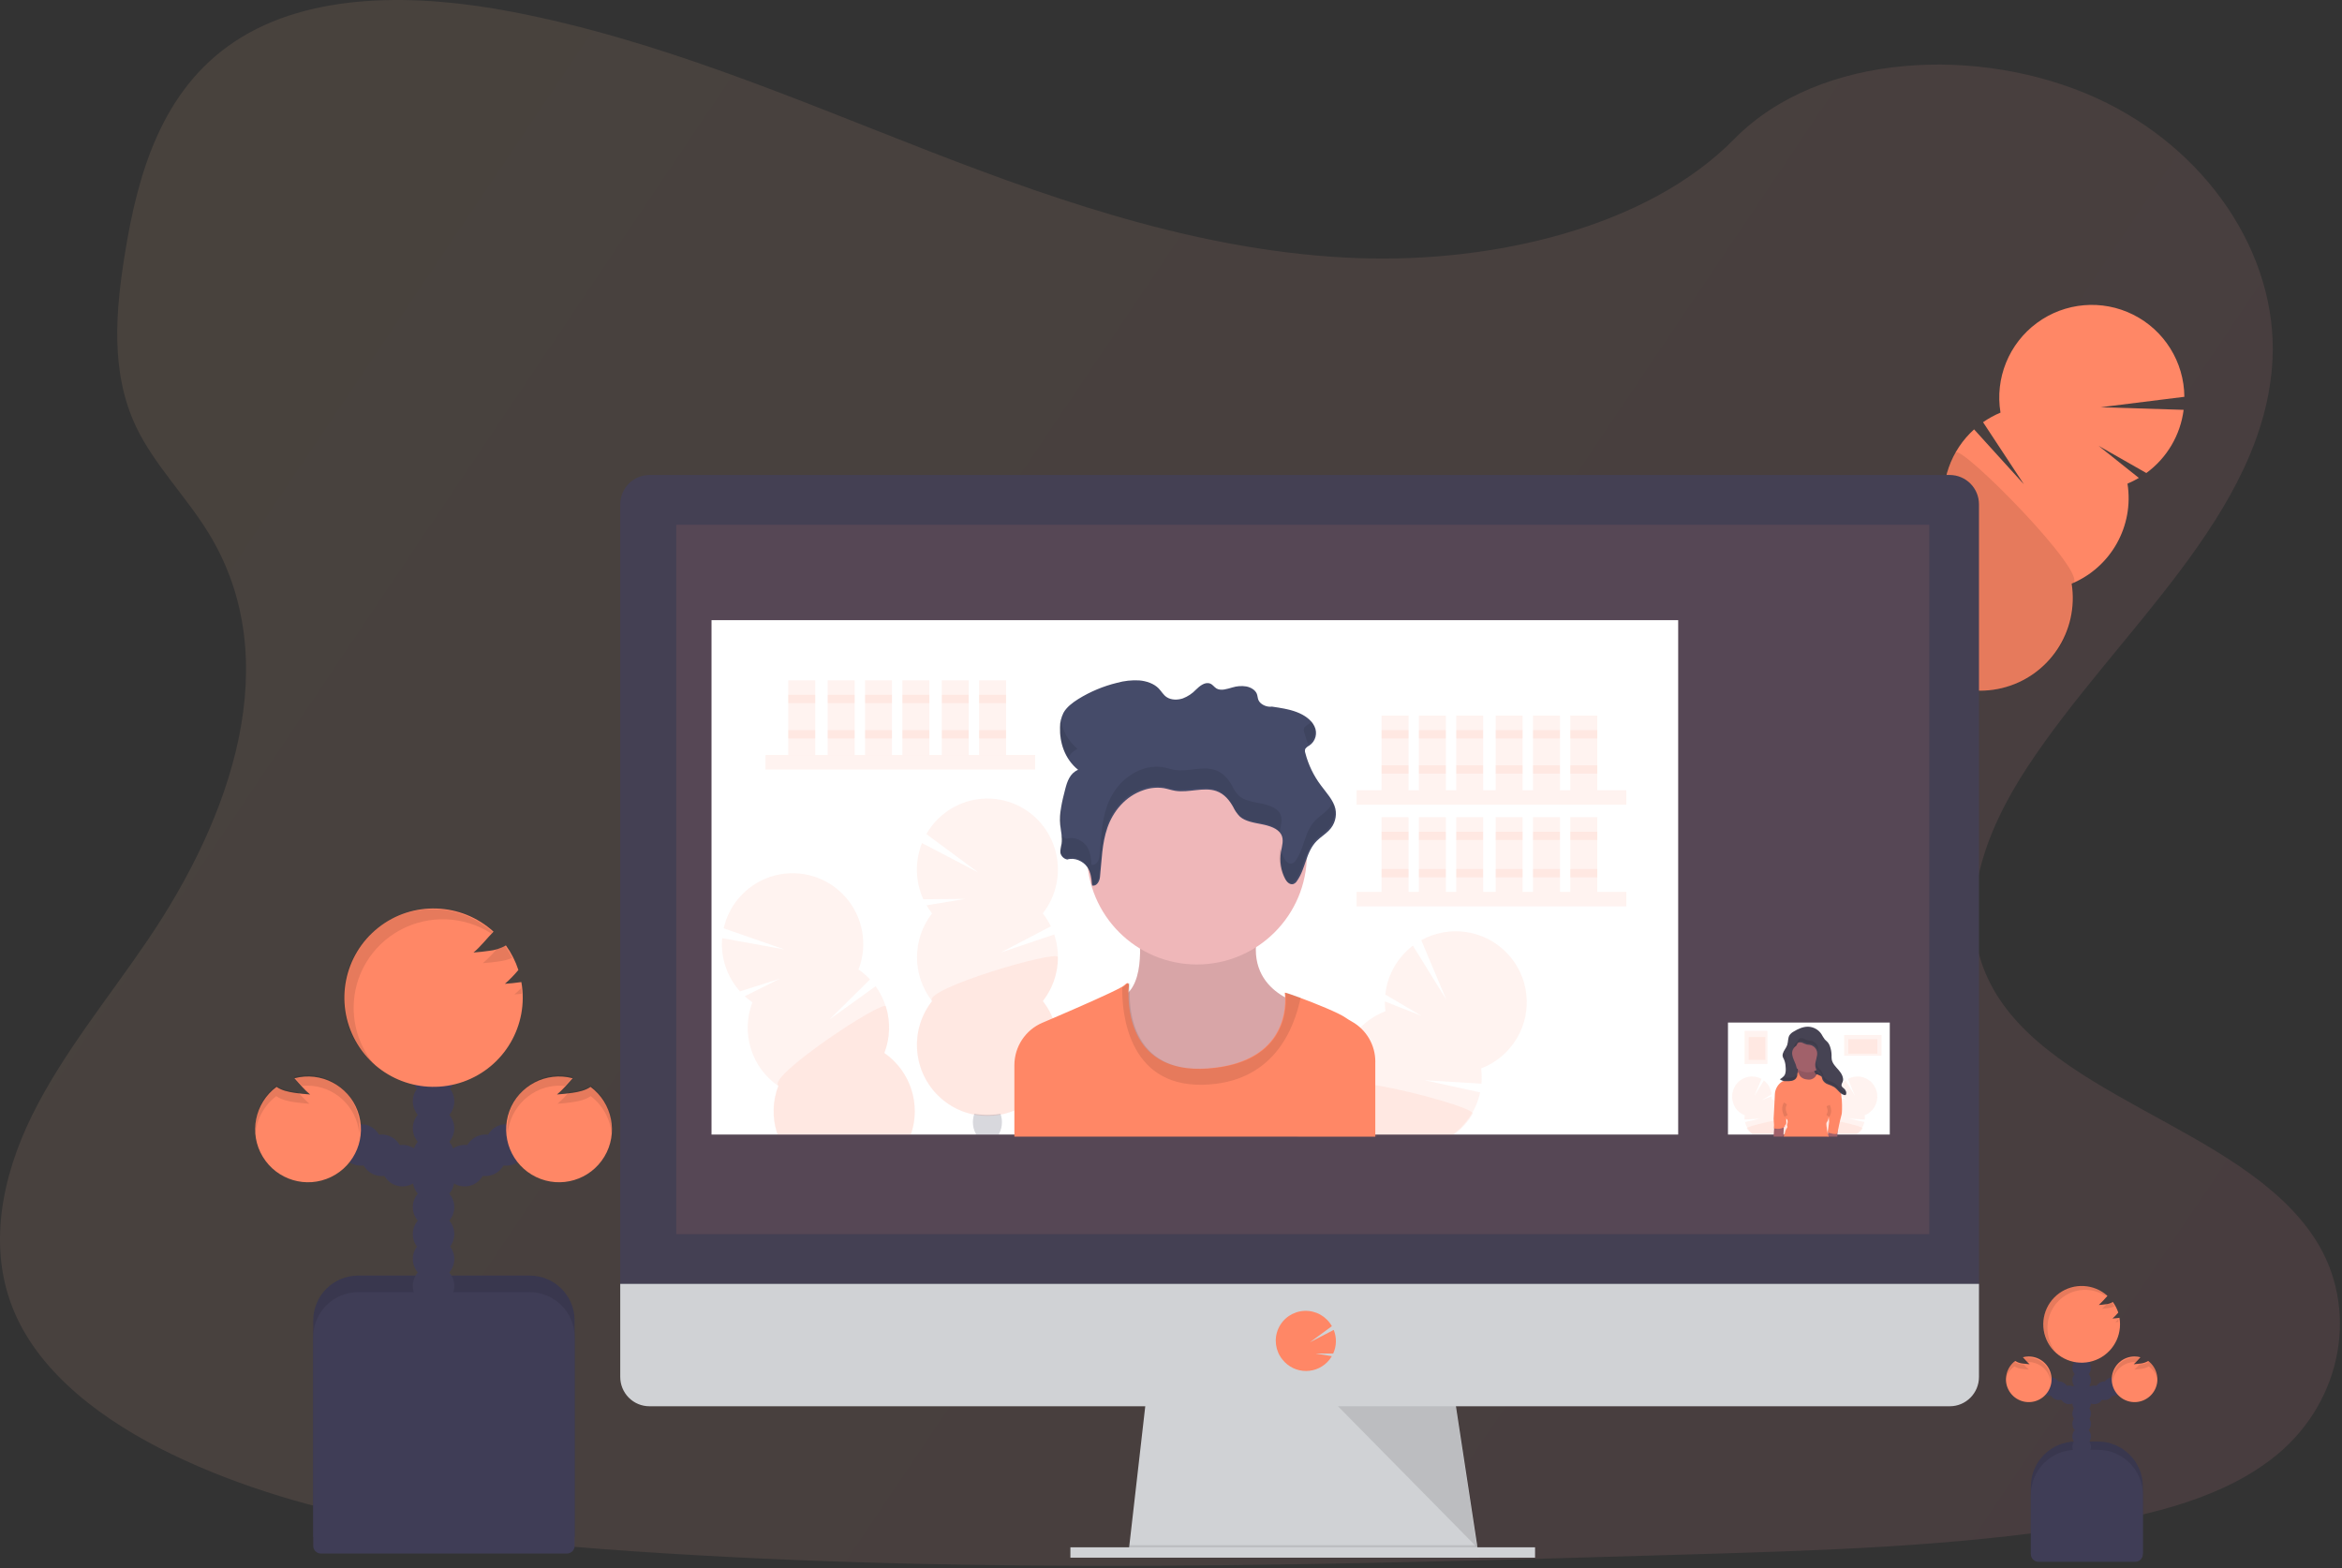 <svg height="219" viewBox="0 0 327 219" width="327" xmlns="http://www.w3.org/2000/svg" xmlns:xlink="http://www.w3.org/1999/xlink"><rect x="0" y="0" width="327" height="219" fill="#333333" stroke="none"/><linearGradient id="a" x1="100%" x2="0%" y1="72.397%" y2="27.603%"><stop offset="0" stop-color="#f9a"/><stop offset="1" stop-color="#fc9"/></linearGradient><g fill="none" fill-rule="evenodd"><g fill-rule="nonzero"><path d="m189.82 36.053c-20.944-.727-40.891-7.49-59.94-14.887-19.049-7.397-37.916-15.594-58.362-19.513-13.147-2.523-28.185-2.879-38.779 4.171-10.195 6.783-13.488 18.493-15.261 29.36-1.332 8.176-2.114 16.779 1.535 24.434 2.534 5.312 7.035 9.778 10.137 14.867 10.83 17.711 3.186 39.547-8.562 56.841-5.503 8.11-11.892 15.849-16.139 24.483-4.246 8.634-6.204 18.528-2.471 27.35 3.684 8.73 12.454 15.287 21.975 19.901 19.301 9.352 42.064 12.034 64.259 13.552 49.134 3.36 98.532 1.906 147.796.449 18.23-.542 36.543-1.086 54.478-3.907 9.961-1.564 20.243-4.055 27.475-10.048 9.179-7.615 11.455-20.509 5.303-30.059-10.317-16.017-38.843-19.985-46.052-37.184-3.971-9.46.107-19.999 5.877-28.773 12.373-18.826 33.114-35.336 34.206-56.853.753-14.771-9.219-29.578-24.637-36.57-16.162-7.328-38.568-6.407-50.492 5.726-12.278 12.492-33.853 17.297-52.346 16.657z" fill="url(#a)" opacity=".1"/><g fill="#3f3d56"><ellipse cx="261.182" cy="110.897" rx="3.533" ry="2.697" transform="matrix(.488 -.873 .873 .488 36.927 284.747)"/><ellipse cx="263.287" cy="107.127" rx="3.533" ry="2.697" transform="matrix(.488 -.873 .873 .488 41.295 284.654)"/><ellipse cx="265.393" cy="103.358" rx="3.533" ry="2.697" transform="matrix(.488 -.873 .873 .488 45.663 284.563)"/><ellipse cx="267.498" cy="99.586" rx="3.533" ry="2.697" transform="matrix(.488 -.873 .873 .488 50.034 284.469)"/><ellipse cx="269.601" cy="95.818" rx="3.533" ry="2.697" transform="matrix(.488 -.873 .873 .488 54.399 284.375)"/><ellipse cx="271.708" cy="92.048" rx="3.533" ry="2.697" transform="matrix(.488 -.873 .873 .488 58.769 284.284)"/><ellipse cx="273.815" cy="88.279" rx="3.533" ry="2.697" transform="matrix(.488 -.873 .873 .488 63.137 284.194)"/></g><path d="m297.037 67.54c.55-.23 1.085-.497 1.599-.8l-5.618-4.481 6.659 3.794c2.875-2.099 4.759-5.29 5.211-8.823l-11.58-.362 11.681-1.457c-.037-4.862-2.796-9.293-7.141-11.468-4.345-2.175-9.541-1.728-13.451 1.157-3.91 2.886-5.873 7.722-5.08 12.52-.857.358-1.674.806-2.436 1.338l5.704 8.67-6.955-7.668c-3.242 2.93-4.786 7.3-4.105 11.618-6.22 2.594-9.404 9.537-7.314 15.948 2.09 6.412 8.752 10.139 15.304 8.562 6.552-1.577 10.792-7.928 9.741-14.59 5.505-2.295 8.725-8.063 7.792-13.958z" fill="#ff8766"/><path d="m273.044 63.202c-1.42 2.536-1.941 5.474-1.481 8.342-6.252 2.597-9.452 9.55-7.351 15.97 2.101 6.42 8.797 10.153 15.382 8.574 6.585-1.579 10.847-7.939 9.791-14.61 2.585-1.076-15.629-19.535-16.342-18.275z" fill="#000" opacity=".1"/><path d="m289.85 201.298h3.05c3.477 0 6.295 2.819 6.295 6.295v9.345h-15.64v-9.345c0-3.477 2.819-6.295 6.295-6.295z" fill="#3f3d56"/><path d="m289.85 201.298h3.05c3.477 0 6.295 2.819 6.295 6.295v9.345h-15.64v-9.345c0-3.477 2.819-6.295 6.295-6.295z" fill="#000" opacity=".1"/><g fill="#3f3d56"><circle cx="290.651" cy="203.76" r="1.303"/><circle cx="290.651" cy="202.022" r="1.303"/><circle cx="290.651" cy="200.574" r="1.303"/><circle cx="290.651" cy="198.836" r="1.303"/><circle cx="290.651" cy="197.388" r="1.303"/><circle cx="290.651" cy="195.939" r="1.303"/><circle cx="290.651" cy="194.202" r="1.303"/><circle cx="292.388" cy="194.781" r="1.303"/><circle cx="293.837" cy="194.202" r="1.303"/><circle cx="294.995" cy="193.622" r="1.303"/><circle cx="290.651" cy="192.753" r="1.303"/><circle cx="290.651" cy="191.016" r="1.303"/><circle cx="290.651" cy="189.567" r="1.303"/><circle cx="290.651" cy="188.119" r="1.303"/></g><path d="m295.895 184.025c-.313.046-.628.079-.945.099.293-.255.564-.534.813-.833-.175-.53-.432-1.03-.762-1.48-.313.176-.659.286-1.016.322-.312.046-.627.079-.942.099.424-.402.826-.826 1.206-1.27-1.876-1.7-4.687-1.855-6.738-.372-2.052 1.484-2.785 4.201-1.757 6.516 1.027 2.314 3.535 3.593 6.011 3.067s4.247-2.715 4.244-5.247c0-.309-.027-.618-.081-.922z" fill="#ff8766"/><path d="m299.935 190.05c-.325.199-.691.322-1.07.359-.315.046-.633.079-.95.1.338-.303.652-.63.942-.978-.266-.07-.539-.106-.814-.108-1.565-.003-2.9 1.131-3.15 2.675s.657 3.042 2.142 3.535c1.485.492 3.108-.167 3.829-1.555s.328-3.095-.928-4.027z" fill="#ff8766"/><g fill="#3f3d56"><circle cx="288.913" cy="194.781" r="1.303"/><circle cx="287.465" cy="194.202" r="1.303"/><circle cx="286.306" cy="193.622" r="1.303"/></g><path d="m281.366 190.05c.325.199.691.322 1.07.359.315.046.633.079.95.1-.338-.303-.652-.63-.942-.978.266-.07.539-.106.814-.108 1.565-.003 2.9 1.131 3.15 2.675s-.657 3.042-2.142 3.535-3.108-.167-3.829-1.555c-.721-1.388-.328-3.095.928-4.027z" fill="#ff8766"/><path d="m289.85 202.456h3.05c3.477 0 6.295 2.819 6.295 6.295v8.277c0 .59-.478 1.068-1.068 1.068h-13.505c-.59 0-1.068-.478-1.068-1.068v-8.277c0-3.477 2.819-6.295 6.295-6.295z" fill="#3f3d56"/><g fill="#000" opacity=".1" transform="translate(285.292 179.285)"><path d="m10.455 4.972c-.125.137-.259.265-.401.384.142 0 .284-.023.424-.038-.005-.116-.01-.232-.022-.346z"/><path d="m8.197 3.472c.309-.02.618-.053.925-.098.277-.034.549-.109.805-.222-.127-.252-.272-.494-.434-.725-.155.096-.323.168-.498.215-.244.297-.511.575-.798.831z"/><path d="m.581 6.166c-.004-1.95 1.045-3.746 2.734-4.681 1.689-.935 3.748-.86 5.365.197l.08-.086c-1.41-1.271-3.385-1.679-5.174-1.069s-3.118 2.146-3.481 4.023c-.364 1.877.294 3.807 1.722 5.058-.806-.961-1.248-2.181-1.246-3.442z"/></g><g fill="#000" opacity=".1" transform="translate(294.85 189.422)"><path d="m3.146 1.832c.318-.023.635-.055.951-.1.379-.035.746-.154 1.071-.349.729.524 1.195 1.328 1.281 2.209.012-.11.018-.221.018-.331.004-.989-.471-1.921-1.281-2.51-.325.195-.691.316-1.071.351l-.256.03c-.218.252-.456.486-.712.7z"/><path d="m3.28.766c.108 0 .213 0 .318.023.167-.173.331-.359.497-.54-.266-.068-.54-.104-.815-.105-1.757 0-3.182 1.396-3.182 3.118 0 .105 0 .211.015.311.164-1.593 1.533-2.805 3.167-2.806z"/></g><g fill="#000" opacity=".1" transform="translate(279.789 189.422)"><path d="m3.497 1.832c-.318-.023-.635-.055-.951-.1-.379-.035-.746-.154-1.071-.349-.729.524-1.195 1.328-1.281 2.209-.012-.11-.018-.221-.018-.331-.004-.989.471-1.921 1.281-2.51.325.195.691.316 1.071.351l.256.03c.219.251.457.485.712.7z"/><path d="m3.369.766c-.108 0-.213 0-.318.023-.167-.173-.331-.359-.497-.54.266-.068.54-.104.815-.105 1.757 0 3.182 1.396 3.182 3.118 0 .105 0 .211-.015.311-.164-1.593-1.533-2.805-3.167-2.806z"/></g><path d="m50.004 178.127h23.957c3.462 0 6.269 2.808 6.269 6.271v30.223h-36.494v-30.223c0-3.463 2.807-6.271 6.269-6.271z" fill="#3f3d56"/><path d="m50.004 178.127h23.957c3.462 0 6.269 2.808 6.269 6.271v30.223h-36.494v-30.223c0-3.463 2.807-6.271 6.269-6.271z" fill="#000" opacity=".1"/><g fill="#3f3d56"><circle cx="60.534" cy="183.34" r="2.896"/><circle cx="60.534" cy="179.575" r="2.896"/><circle cx="60.534" cy="175.81" r="2.896"/><circle cx="60.534" cy="172.334" r="2.896"/><circle cx="60.534" cy="168.569" r="2.896"/><circle cx="60.534" cy="164.803" r="2.896"/><circle cx="60.534" cy="161.328" r="2.896"/><circle cx="64.879" cy="162.776" r="2.896"/><circle cx="67.775" cy="161.328" r="2.896"/><circle cx="70.671" cy="159.88" r="2.896"/><circle cx="60.534" cy="157.562" r="2.896"/><circle cx="60.534" cy="153.797" r="2.896"/><circle cx="60.534" cy="150.322" r="2.896"/><circle cx="60.534" cy="146.556" r="2.896"/></g><path d="m72.683 137.152c-.725.105-1.453.182-2.185.231.677-.593 1.306-1.239 1.881-1.931-.399-1.227-.987-2.385-1.743-3.43-.719.411-1.516.668-2.34.753-.723.105-1.454.183-2.185.234.962-.779 1.853-1.956 2.795-2.913-4.509-4.095-11.318-4.328-16.095-.551-4.778 3.777-6.123 10.456-3.179 15.788s9.312 7.753 15.054 5.723c5.742-2.03 9.173-7.916 8.111-13.913z" fill="#ff8766"/><path d="m82.454 151.774c-.695.489-1.617.7-2.482.826-.733.109-1.468.185-2.206.236.761-.611 1.46-1.463 2.185-2.266-3.681-.977-7.501 1.006-8.821 4.578-1.32 3.572.293 7.562 3.725 9.214 3.432 1.651 7.556.423 9.525-2.838 1.968-3.26 1.134-7.483-1.926-9.75z" fill="#ff8766"/><circle cx="56.19" cy="162.776" fill="#3f3d56" r="2.896"/><circle cx="53.293" cy="161.328" fill="#3f3d56" r="2.896"/><circle cx="50.397" cy="159.88" fill="#3f3d56" r="2.896"/><path d="m38.614 151.774c.695.489 1.617.7 2.484.826.73.109 1.465.185 2.203.236-.761-.611-1.46-1.463-2.185-2.266 3.681-.977 7.501 1.006 8.821 4.578 1.32 3.572-.293 7.562-3.725 9.214s-7.556.423-9.525-2.838-1.134-7.483 1.926-9.75z" fill="#ff8766"/><path d="m50.004 180.444h23.957c3.462 0 6.269 2.806 6.269 6.268v29.163c0 .587-.476 1.063-1.063 1.063h-34.363c-.283.001-.555-.11-.755-.31-.2-.2-.313-.471-.313-.754v-29.163c0-3.462 2.807-6.268 6.269-6.268z" fill="#3f3d56"/><g fill="#000" opacity=".1" transform="translate(47.79 126.861)"><path d="m24.977 11.111c-.295.318-.611.616-.947.891.335-.023.673-.053 1.008-.085-.013-.27-.03-.54-.06-.805z"/><path d="m19.63 7.634c.733-.05 1.464-.125 2.19-.233.657-.076 1.3-.245 1.91-.5-.298-.588-.642-1.151-1.028-1.686-.364.224-.76.392-1.174.5-.581.687-1.216 1.329-1.897 1.919z"/><path d="m1.587 13.885c-.009-4.526 2.476-8.695 6.478-10.866 4.001-2.17 8.878-1.995 12.711.458.063-.065.126-.138.189-.2-3.336-2.992-8.036-3.967-12.3-2.553-4.264 1.414-7.429 4.999-8.283 9.381-.854 4.381.736 8.879 4.161 11.77-1.911-2.23-2.959-5.062-2.956-7.99z"/></g><g fill="#000" opacity=".1" transform="translate(70.671 150.032)"><path d="m7.173 4.1c.728-.048 1.454-.126 2.178-.237.854-.125 1.753-.336 2.451-.83 1.662 1.248 2.723 3.155 2.919 5.246.025-.255.04-.509.04-.781.001-2.346-1.094-4.553-2.952-5.946-.686.491-1.597.703-2.451.83-.193.028-.383.051-.573.074-.494.591-1.033 1.14-1.612 1.644z"/><path d="m7.461 1.57c.244.004.488.021.731.051.381-.412.751-.85 1.134-1.273-2.186-.599-4.522-.128-6.317 1.276-1.795 1.403-2.843 3.577-2.834 5.879 0 .255.013.509.035.741.372-3.788 3.506-6.673 7.251-6.674z"/></g><g fill="#000" opacity=".1" transform="translate(35.625 150.032)"><path d="m7.581 4.1c-.728-.048-1.453-.126-2.176-.237-.856-.125-1.768-.336-2.454-.83-1.659 1.249-2.717 3.156-2.912 5.246-.025-.255-.04-.509-.04-.781-.001-2.347 1.096-4.554 2.954-5.946.686.491 1.597.703 2.454.83.19.028.381.051.571.074.491.59 1.027 1.139 1.602 1.644z"/><path d="m7.288 1.57c-.244.004-.488.021-.731.051-.381-.412-.751-.85-1.134-1.273 2.186-.599 4.522-.128 6.317 1.276 1.795 1.403 2.843 3.577 2.834 5.879 0 .255 0 .509-.035.741-.372-3.788-3.506-6.673-7.251-6.674z"/></g><path d="m206.511 217.517-48.949-.628.143-1.255 2.367-20.709h42.987l3.163 20.709.241 1.569z" fill="#d0d2d5"/><path d="m206.511 217.228h-24.45l-24.498-.29.143-1.159h48.564z" fill="#000" opacity=".1"/><path d="m149.453 216.069h64.879v1.448h-64.879z" fill="#d0d2d5"/><path d="m276.314 70.446c.011-2.263-1.81-4.107-4.068-4.119h-181.573c-1.085.005-2.123.442-2.887 1.215-.763.773-1.189 1.817-1.184 2.905v110.287h189.712z" fill="#444053"/><path d="m86.601 179.285v12.98c-.003 1.089.424 2.134 1.188 2.905.764.771 1.801 1.204 2.883 1.203h181.573c2.247 0 4.068-1.834 4.068-4.096v-12.993z" fill="#d0d2d5"/><path d="m94.422 73.278h174.941v99.056h-174.941z" fill="#ff8766" opacity=".1"/><path d="m182.341 191.45c1.284.001 2.498-.587 3.293-1.593.118-.152.227-.312.325-.478l-2.296-.376 2.479.017c.483-1.044.512-2.242.079-3.308l-3.33 1.732 3.072-2.252c-.769-1.377-2.249-2.204-3.827-2.139-1.578.065-2.985 1.012-3.636 2.448s-.438 3.115.554 4.342c.791 1.011 2.003 1.603 3.288 1.606z" fill="#ff8766"/><path d="m186.816 196.374 19.406 19.695-2.976-19.695z" fill="#000" opacity=".1"/><path d="m99.345 86.601h134.971v71.83h-134.971z" fill="#fff"/><g fill="#ff8766"><path d="m106.876 105.428h37.653v2.027h-37.653z" opacity=".1"/><path d="m110.062 95.001h3.765v10.427h-3.765z" opacity=".1"/><path d="m115.565 95.001h3.765v10.427h-3.765z" opacity=".1"/><path d="m120.779 95.001h3.765v10.427h-3.765z" opacity=".1"/><path d="m125.992 95.001h3.765v10.427h-3.765z" opacity=".1"/><path d="m131.495 95.001h3.765v10.427h-3.765z" opacity=".1"/><path d="m136.709 95.001h3.765v10.427h-3.765z" opacity=".1"/><path d="m110.062 97.028h3.765v1.159h-3.765z" opacity=".1"/><path d="m115.565 97.028h3.765v1.159h-3.765z" opacity=".1"/><path d="m120.779 97.028h3.765v1.159h-3.765z" opacity=".1"/><path d="m125.992 97.028h3.765v1.159h-3.765z" opacity=".1"/><path d="m131.495 97.028h3.765v1.159h-3.765z" opacity=".1"/><path d="m136.709 97.028h3.765v1.159h-3.765z" opacity=".1"/><path d="m110.062 101.952h3.765v1.159h-3.765z" opacity=".1"/><path d="m115.565 101.952h3.765v1.159h-3.765z" opacity=".1"/><path d="m120.779 101.952h3.765v1.159h-3.765z" opacity=".1"/><path d="m125.992 101.952h3.765v1.159h-3.765z" opacity=".1"/><path d="m131.495 101.952h3.765v1.159h-3.765z" opacity=".1"/><path d="m136.709 101.952h3.765v1.159h-3.765z" opacity=".1"/><path d="m189.422 110.352h37.653v2.027h-37.653z" opacity=".1"/><path d="m192.898 99.925h3.765v10.427h-3.765z" opacity=".1"/><path d="m198.112 99.925h3.765v10.427h-3.765z" opacity=".1"/><path d="m203.325 99.925h3.765v10.427h-3.765z" opacity=".1"/><path d="m208.828 99.925h3.765v10.427h-3.765z" opacity=".1"/><path d="m214.042 99.925h3.765v10.427h-3.765z" opacity=".1"/><path d="m219.255 99.925h3.765v10.427h-3.765z" opacity=".1"/><path d="m192.898 101.952h3.765v1.159h-3.765z" opacity=".1"/><path d="m198.112 101.952h3.765v1.159h-3.765z" opacity=".1"/><path d="m203.325 101.952h3.765v1.159h-3.765z" opacity=".1"/><path d="m208.828 101.952h3.765v1.159h-3.765z" opacity=".1"/><path d="m214.042 101.952h3.765v1.159h-3.765z" opacity=".1"/><path d="m219.255 101.952h3.765v1.159h-3.765z" opacity=".1"/><path d="m192.898 106.876h3.765v1.159h-3.765z" opacity=".1"/><path d="m198.112 106.876h3.765v1.159h-3.765z" opacity=".1"/><path d="m203.325 106.876h3.765v1.159h-3.765z" opacity=".1"/><path d="m208.828 106.876h3.765v1.159h-3.765z" opacity=".1"/><path d="m214.042 106.876h3.765v1.159h-3.765z" opacity=".1"/><path d="m219.255 106.876h3.765v1.159h-3.765z" opacity=".1"/><path d="m189.422 124.544h37.653v2.027h-37.653z" opacity=".1"/><path d="m192.898 114.117h3.765v10.427h-3.765z" opacity=".1"/><path d="m198.112 114.117h3.765v10.427h-3.765z" opacity=".1"/><path d="m203.325 114.117h3.765v10.427h-3.765z" opacity=".1"/><path d="m208.828 114.117h3.765v10.427h-3.765z" opacity=".1"/><path d="m214.042 114.117h3.765v10.427h-3.765z" opacity=".1"/><path d="m219.255 114.117h3.765v10.427h-3.765z" opacity=".1"/><path d="m192.898 116.144h3.765v1.159h-3.765z" opacity=".1"/><path d="m198.112 116.144h3.765v1.159h-3.765z" opacity=".1"/><path d="m203.325 116.144h3.765v1.159h-3.765z" opacity=".1"/><path d="m208.828 116.144h3.765v1.159h-3.765z" opacity=".1"/><path d="m214.042 116.144h3.765v1.159h-3.765z" opacity=".1"/><path d="m219.255 116.144h3.765v1.159h-3.765z" opacity=".1"/><path d="m192.898 121.358h3.765v1.159h-3.765z" opacity=".1"/><path d="m198.112 121.358h3.765v1.159h-3.765z" opacity=".1"/><path d="m203.325 121.358h3.765v1.159h-3.765z" opacity=".1"/><path d="m208.828 121.358h3.765v1.159h-3.765z" opacity=".1"/><path d="m214.042 121.358h3.765v1.159h-3.765z" opacity=".1"/><path d="m219.255 121.358h3.765v1.159h-3.765z" opacity=".1"/><path d="m130.135 127.551c-.281-.359-.536-.738-.765-1.133l5.399-.891-5.849.048c-1.132-2.479-1.199-5.318-.188-7.848l7.833 4.09-7.222-5.344c1.839-3.216 5.31-5.127 8.993-4.952 3.683.175 6.959 2.408 8.489 5.784 1.53 3.376 1.056 7.33-1.227 10.244.439.558.817 1.162 1.128 1.802l-7.002 3.662 7.47-2.517c1.067 3.17.471 6.668-1.586 9.298 3.174 4.06 2.714 9.894-1.056 13.4-3.77 3.506-9.585 3.506-13.355 0-3.77-3.506-4.23-9.34-1.056-13.4-2.807-3.593-2.807-8.653 0-12.246z" opacity=".1"/><path d="m147.713 133.669c.003 2.221-.739 4.379-2.107 6.123 3.176 4.061 2.716 9.896-1.057 13.403-3.773 3.507-9.591 3.507-13.364 0-3.773-3.507-4.233-9.342-1.057-13.403-1.319-1.684 17.585-7.236 17.585-6.123z" opacity=".1"/></g><path d="m139.476 158.349c.017.028.03.055.047.083h-3.305c.017-.028.03-.055.047-.083-.284-.502-.431-1.072-.425-1.651-0-.396.067-.79.2-1.162.183.03.411.063.673.09.767.078 1.539.078 2.306 0 .218-.023.448-.055.68-.09 0.0.006 0.0.012 0 .018.13.367.197.754.195 1.144.007.578-.137 1.148-.418 1.651z" fill="#3f3d56" opacity=".2"/><g fill="#ff8766"><path d="m127.18 158.431h-18.631c-.043-.108-.08-.221-.113-.331-.657-2.116-.58-4.392.218-6.458-3.748-2.592-5.236-7.416-3.601-11.673-.375-.26-.732-.546-1.068-.854l4.91-2.451-5.579 1.773c-1.815-2.027-2.715-4.714-2.488-7.427l8.706 1.574-8.491-2.953c.818-3.61 3.583-6.459 7.163-7.382 3.58-.923 7.375.236 9.832 3.002s3.164 6.675 1.832 10.128c.583.405 1.122.87 1.607 1.389l-5.637 5.569 6.417-4.62c1.954 2.707 2.41 6.218 1.214 9.336 3.651 2.527 5.168 7.183 3.709 11.379z" opacity=".1"/><path d="m127.18 158.431h-18.592c-.043-.108-.08-.222-.113-.332-.656-2.121-.579-4.403.218-6.475-1.752-1.221 14.678-12.137 15.013-11.078.653 2.123.576 4.405-.218 6.478 3.638 2.536 5.148 7.202 3.691 11.407z" opacity=".1"/><path d="m211.769 145.025c-1.137 1.908-2.886 3.377-4.963 4.168.089.707.103 1.422.043 2.132l-7.941-.476 7.755 1.694c-.513 2.367-1.874 4.465-3.827 5.899h-10.809v.279h-11.003c.023-.096.045-.189.071-.279.82-3.08 3.069-5.579 6.047-6.722-.578-4.535 2.024-8.877 6.299-10.51-.059-.453-.087-.91-.083-1.367l5.127 2.013-5.069-2.975c.293-2.709 1.688-5.179 3.857-6.831l4.671 7.55-3.5-8.305c3.92-2.178 8.815-1.455 11.937 1.763 3.121 3.218 3.69 8.129 1.387 11.973z" opacity=".1"/><path d="m205.63 155.532c-.671 1.139-1.565 2.128-2.628 2.909h-10.748v.28h-10.941c.023-.096.045-.189.07-.28.816-3.082 3.052-5.584 6.013-6.727-.093-.723 2.032-.625 4.86-.146 5.529.932 13.749 3.332 13.374 3.964z" opacity=".1"/></g><path d="m158.888 129.155s1.338 7.335-1.664 9.727c-3.002 2.391 2.537 16.743 11.739 15.07 9.202-1.672 12.929-13.715 12.929-13.715s-9.202-1.911-5.792-11.638z" fill="#efb7b9"/><path d="m158.888 129.155s1.338 7.335-1.664 9.727c-3.002 2.391 2.537 16.743 11.739 15.07 9.202-1.672 12.929-13.715 12.929-13.715s-9.202-1.911-5.792-11.638z" fill="#000" opacity=".1"/><circle cx="167.12" cy="119.33" fill="#efb7b9" r="15.351"/><path d="m192.024 148.274v10.447h-50.392v-9.969c.001-2.585 1.537-4.919 3.901-5.928l1.447-.619c3.655-1.568 8.095-3.514 9.547-4.325.159-.08.309-.177.446-.29.795-.8.637.24.637.24s-.023.197-.038.54c-.085 2.35.251 11.595 11.006 10.825 10.495-.757 10.956-7.887 10.861-9.985-.006-.194-.023-.388-.05-.581 0-.056.903.252 2.126.697 2.199.815 5.43 2.128 6.3 2.747.271.189.599.391.955.591 2.018 1.134 3.266 3.282 3.259 5.61z" fill="#ff8766"/><path d="m181.602 139.325c-.884 4.157-3.663 11.944-13.684 12.152-10.671.213-11.286-10.541-11.221-13.592.16-.08.31-.179.447-.294.792-.803.635.24.635.24s-1.347 12.281 10.931 11.392c12.278-.889 10.773-10.595 10.773-10.595 0-.058.899.24 2.119.696z" fill="#000" opacity=".1"/><path d="m149.016 120.028c1.005-.327 2.202.226 2.762 1.006.56.779.638 1.722.706 2.625.665.141 1.04-.613 1.1-1.179.251-2.315.264-4.673 1.04-6.906.776-2.232 2.471-4.394 5.078-5.254.886-.308 1.834-.398 2.762-.264.55.093 1.07.284 1.62.375 1.901.314 3.973-.588 5.758.04 1.118.395 1.838 1.307 2.351 2.222.228.491.537.941.914 1.33.753.679 1.949.857 3.034 1.071s2.275.581 2.74 1.42c.419.754.11 1.634-.03 2.459-.215 1.299.003 2.633.62 3.796.201.382.608.815 1.087.691.218-.074.403-.224.52-.422 1.256-1.76 1.215-4.042 2.78-5.614.525-.525 1.2-.938 1.71-1.473.784-.792 1.117-1.926.886-3.017-.281-1.209-1.256-2.217-2.027-3.268-1.013-1.347-1.752-2.88-2.172-4.512-.074-.189-.074-.399 0-.588.148-.192.337-.348.555-.455.882-.585 1.191-1.736.721-2.685-.437-.913-1.419-1.589-2.496-1.996s-2.26-.581-3.43-.754c-.768.113-1.67-.327-1.909-.943-.105-.274-.105-.571-.213-.845-.208-.525-.809-.897-1.454-1.026-.656-.108-1.329-.06-1.964.138-.723.204-1.562.503-2.192.156-.331-.189-.517-.53-.874-.684-.723-.309-1.487.314-2.009.83-.507.537-1.127.953-1.816 1.219-.726.251-1.62.251-2.245-.148-.502-.319-.753-.832-1.153-1.239-.655-.671-1.693-1.036-2.727-1.119-1.038-.055-2.077.059-3.079.337-1.912.464-3.738 1.227-5.412 2.263-.836.525-1.637 1.139-2.074 1.931-.31.617-.47 1.3-.467 1.991-.078 2.164.64 4.447 2.511 5.963-1.14.478-1.527 1.647-1.793 2.685-.427 1.654-.856 3.338-.696 5.028.08.872.319 1.745.191 2.612-.06.42-.206.832-.171 1.257.095.482.474.857.957.948z" fill="#454b69"/><g fill="#000" opacity=".1" transform="translate(147.715 100.214)"><path d="m38.336 11.854c-.165.36-.387.689-.659.976-.501.537-1.182.951-1.705 1.481-1.56 1.574-1.527 3.872-2.772 5.633-.117.199-.301.348-.518.421-.478.124-.884-.31-1.084-.694-.243-.466-.426-.962-.543-1.476-.027.128-.052.256-.075.386-.214 1.304.003 2.642.618 3.809.2.383.606.817 1.084.694.218-.074.402-.224.518-.424 1.252-1.766 1.212-4.056 2.772-5.633.523-.527 1.197-.941 1.705-1.478.781-.795 1.114-1.933.884-3.027-.053-.23-.129-.454-.225-.669z"/><path d="m34.933.961c-.217.106-.407.261-.553.454-.074.19-.074.401 0 .59.144.572.329 1.132.553 1.678.89-.593 1.196-1.765.709-2.722-.07-.15-.154-.294-.25-.429-.131.165-.285.31-.458.429z"/><path d="m2.732 4.362c-1.291-1.076-2.143-2.594-2.391-4.263-.065.333-.102.67-.11 1.009-.08 1.603.34 3.191 1.202 4.541.262-.575.725-1.033 1.3-1.287z"/><path d="m30.979 15.862c.14-.827.448-1.708.03-2.467-.463-.843-1.648-1.213-2.732-1.425-1.084-.212-2.269-.394-3.025-1.075-.376-.39-.684-.841-.911-1.334-.501-.918-1.229-1.834-2.344-2.23-1.78-.631-3.846.275-5.742-.04-.548-.091-1.067-.283-1.615-.376-.925-.139-1.869-.052-2.754.252-2.599.863-4.289 3.027-5.063 5.272s-.791 4.606-1.037 6.93c-.06.568-.433 1.324-1.097 1.183-.068-.906-.15-1.852-.704-2.634s-1.735-1.34-2.754-1.009c-.309-.07-.582-.249-.771-.505.035.336.03.675-.015 1.009-.06.421-.205.835-.17 1.261.094.484.471.862.952.954 1.002-.328 2.196.227 2.754 1.009.558.782.636 1.728.704 2.634.664.141 1.037-.616 1.097-1.183.25-2.323.263-4.69 1.037-6.93s2.464-4.41 5.063-5.272c.884-.309 1.828-.4 2.754-.265.548.093 1.067.285 1.615.376 1.895.315 3.961-.59 5.742.04 1.114.396 1.833 1.312 2.344 2.23.228.493.536.944.911 1.334.751.681 1.943.86 3.025 1.075 1.082.214 2.181.558 2.677 1.34.013-.043.02-.098.03-.154z"/><path d="m.451 14.717c.059-.685.018-1.375-.12-2.048-.107.71-.131 1.431-.07 2.147.015.184.04.366.065.55.03-.217.085-.431.125-.648z"/></g><path d="m241.267 142.791h22.592v15.64h-22.592z" fill="#fff"/><g fill="#ff8766"><path d="m261.748 154.553c-.318.541-.808.957-1.39 1.18.025.2.029.403.012.604l-2.231-.135 2.171.481c-.145.669-.525 1.262-1.071 1.668h-3.019v.08h-3.078c0-.028 0-.053.02-.08.066-.255.168-.498.302-.724.318-.54.807-.956 1.388-1.18-.163-1.284.565-2.514 1.762-2.976-.017-.128-.025-.257-.022-.386l1.435.571-1.42-.842c.081-.769.473-1.47 1.083-1.936l1.306 2.139-.979-2.355c1.097-.603 2.457-.393 3.324.515.867.908 1.029 2.289.394 3.375z" opacity=".1"/><path d="m260.09 157.573c-.193.307-.45.573-.755.782h-3.067v.076h-3.125c0-.026 0-.05.02-.076.067-.242.17-.474.307-.689.323-.514.819-.909 1.409-1.123-.025-.193.581-.167 1.389-.038 1.58.253 3.931.899 3.822 1.068z" opacity=".1"/><path d="m242.212 154.553c.318.541.808.957 1.39 1.18-.025.2-.029.403-.012.604l2.23-.135-2.171.481c.145.669.525 1.262 1.07 1.668h3.026v.08h3.08c0-.028-.015-.053-.02-.08-.068-.254-.17-.497-.302-.724-.319-.54-.809-.955-1.39-1.18.163-1.284-.565-2.514-1.762-2.976.017-.128.025-.257.025-.386l-1.435.571 1.417-.842c-.081-.769-.473-1.47-1.083-1.936l-1.306 2.139.979-2.355c-1.096-.603-2.456-.393-3.323.515-.867.908-1.028 2.289-.394 3.375z" opacity=".1"/><path d="m243.878 157.573c.193.307.449.573.754.782h3.069v.076h3.124c0-.026-.015-.05-.02-.076-.069-.242-.172-.473-.307-.689-.324-.513-.821-.909-1.41-1.123.025-.193-.581-.167-1.387-.038-1.583.253-3.939.899-3.823 1.068z" opacity=".1"/></g><path d="m249.957 146.267h4.924v5.503h-4.924z" fill="#464353"/><path d="m249.957 146.267h4.924v5.503h-4.924z" fill="#000" opacity=".1"/><path d="m247.737 157.187-.097 1.534h1.363l.085-2.027z" fill="#a1616a"/><path d="m255.395 157.187-.225 1.534h1.363l.085-2.027z" fill="#a1616a"/><path d="m251.059 149.071s-.049.718-.221.905c-.172.187 1.538 1.848 2.884.207 0 0-.578-.493-.443-1.046.135-.553-2.22-.067-2.22-.067z" fill="#a1616a"/><path d="m251.059 149.071s-.049.718-.221.905c-.172.187 1.538 1.848 2.884.207 0 0-.578-.493-.443-1.046.135-.553-2.22-.067-2.22-.067z" fill="#000" opacity=".1"/><circle cx="252.419" cy="147.28" fill="#a1616a" r="2.462"/><path d="m252.346 150.742s-1.061-.018-1.22-1c-.21.184-.432.355-.664.51-.103.036-1.117.617-1.308.653-.187.038-.361.126-.503.255-.506.403-.812 1.011-.838 1.664-.035 1.151-.174 3.399-.174 3.399l.053.814v.531s.941.255 1.509-.255c0 0 0-.194.106-.255.106-.061.121-.319.103-.426-.009-.159-.009-.318 0-.477.018.086.069.162.141.212.042.144.054.295.035.444-.053.105-.106.352-.053.406.055.097.04.219-.035.301-.096.136-.172.286-.226.444 0 0-.053.316-.106.352-.06.129-.1.267-.121.408h6.288c-.111-.323-.195-.655-.252-.993.018-.158-.156-.814-.035-.99.178-.233.276-.519.279-.814l.07.689-.191 1.531s1.167.373 1.29.14c.13-.404.23-.818.297-1.237 0 0 .279-1.276.35-1.452s.226-3.715-.717-4.228c-.943-.513-2.722-1.396-2.767-1.352-.208.532-.76.837-1.313.727z" fill="#ff8766"/></g><path d="m249.301 154.087c-.169.254-.242.565-.204.873.04.304.135.598.28.865" opacity=".1" stroke="#000" stroke-width=".5"/><path d="m255.265 154.376c.052.134.093.272.122.412.105.354.035.733-.191 1.036" opacity=".1" stroke="#000" stroke-width=".5"/><g fill-rule="nonzero"><path d="m251.126 145.584c.201-.052.414-.031.599.06.183.092.374.167.571.223.133.028.255.028.403.048.504.09.902.471 1.005.963.115.615-.255 1.221-.255 1.848.001.359.13.707.365.983.197.176.368.377.51.598.074.16.089.343.161.5.156.283.414.499.724.605.307.101.604.232.885.39.51.333.811.97 1.403 1.108.059.025.127.025.186 0 .054-.042.086-.107.087-.175.03-.248-.058-.496-.237-.673-.145-.143-.357-.25-.403-.443-.046-.193.077-.358.143-.533.212-.568-.14-1.186-.541-1.646-.401-.46-.88-.915-.977-1.501-.023-.198-.031-.397-.023-.595-.007-.409-.08-.815-.214-1.203-.065-.209-.168-.405-.306-.578-.128-.15-.291-.265-.423-.41-.176-.239-.335-.489-.474-.75-.412-.628-1.114-1.015-1.875-1.033-.717 0-1.395.31-2.003.683-.223.119-.417.286-.566.488-.255.398-.179.923-.327 1.373s-.497.783-.62 1.223c-.038.129-.044.266-.018.398.046.139.106.274.181.4.136.322.212.665.227 1.013.038.42.056.873-.168 1.231-.174.217-.391.397-.638.53.25.199.569.295.89.268.485.02 1.046 0 1.347-.375.18-.269.253-.594.204-.913-.024-.348-.096-.691-.214-1.02-.166-.463-.421-.9-.495-1.386-.059-.354.034-.715.255-1.0.092-.113.255-.17.332-.29.097-.16.069-.328.298-.408z" fill="#464353"/><g fill="#000" opacity=".1" transform="translate(248.508 144.818)"><path d="m.772 2.937c.134.326.209.674.224 1.026 0 .112.018.226.02.34.026-.248.026-.497 0-.745-.015-.348-.091-.692-.224-1.014-.072-.128-.132-.263-.179-.403-.037.13-.043.267-.018.4.045.138.104.27.176.395z"/><path d="m2.43 5.274c-.297.378-.85.4-1.328.383-.202.001-.403-.03-.596-.091-.096.079-.199.152-.299.223.247.202.561.299.878.271.478.02 1.031 0 1.328-.38.17-.254.243-.56.206-.864-.022.167-.087.325-.189.459z"/><path d="m8.72 6.288c.007.029.017.057.03.084.03-.071.065-.144.093-.218.06-.167.078-.347.05-.522-.009.04-.019.08-.033.119-.065.177-.184.355-.141.537z"/><path d="m5.34 2.02c.029-.174.029-.351 0-.525-.101-.499-.494-.885-.991-.976-.133-.023-.267-.023-.397-.048-.194-.058-.383-.133-.563-.226-.183-.093-.393-.116-.591-.063-.226.081-.199.253-.299.421-.073.122-.236.182-.327.294-.199.268-.289.603-.252.935.031-.194.112-.376.234-.53.091-.114.252-.172.327-.294.101-.17.073-.34.299-.421.198-.053.408-.032.591.061.18.094.369.169.563.226.131.028.252.028.397.048.497.091.889.477.991.976.008.04.014.081.018.122z"/><path d="m9.256 7.598c-.059.023-.125.023-.184 0-.584-.139-.885-.786-1.383-1.123-.278-.158-.571-.291-.873-.395-.306-.106-.56-.324-.714-.611-.07-.165-.086-.347-.158-.507-.14-.224-.309-.427-.503-.606-.21-.251-.336-.562-.362-.89-.015.098-.023.197-.023.297.005.369.138.724.377 1.004.194.178.363.382.503.606.073.162.088.347.158.507.154.287.409.506.714.613.303.103.595.235.873.395.503.337.8.983 1.383 1.123.059.026.125.026.184 0 .053-.043.085-.108.086-.177.011-.096.006-.193-.015-.286-.016.022-.038.04-.063.051z"/></g><g fill="#ff8766"><path d="m243.585 143.95h3.186v4.634h-3.186z" opacity=".1"/><path d="m244.164 144.818h2.317v3.186h-2.317z" opacity=".1"/><path d="m257.487 144.529h5.213v2.896h-5.213z" opacity=".1"/><path d="m258.066 145.108h4.055v2.027h-4.055z" opacity=".1"/></g></g></g></svg>